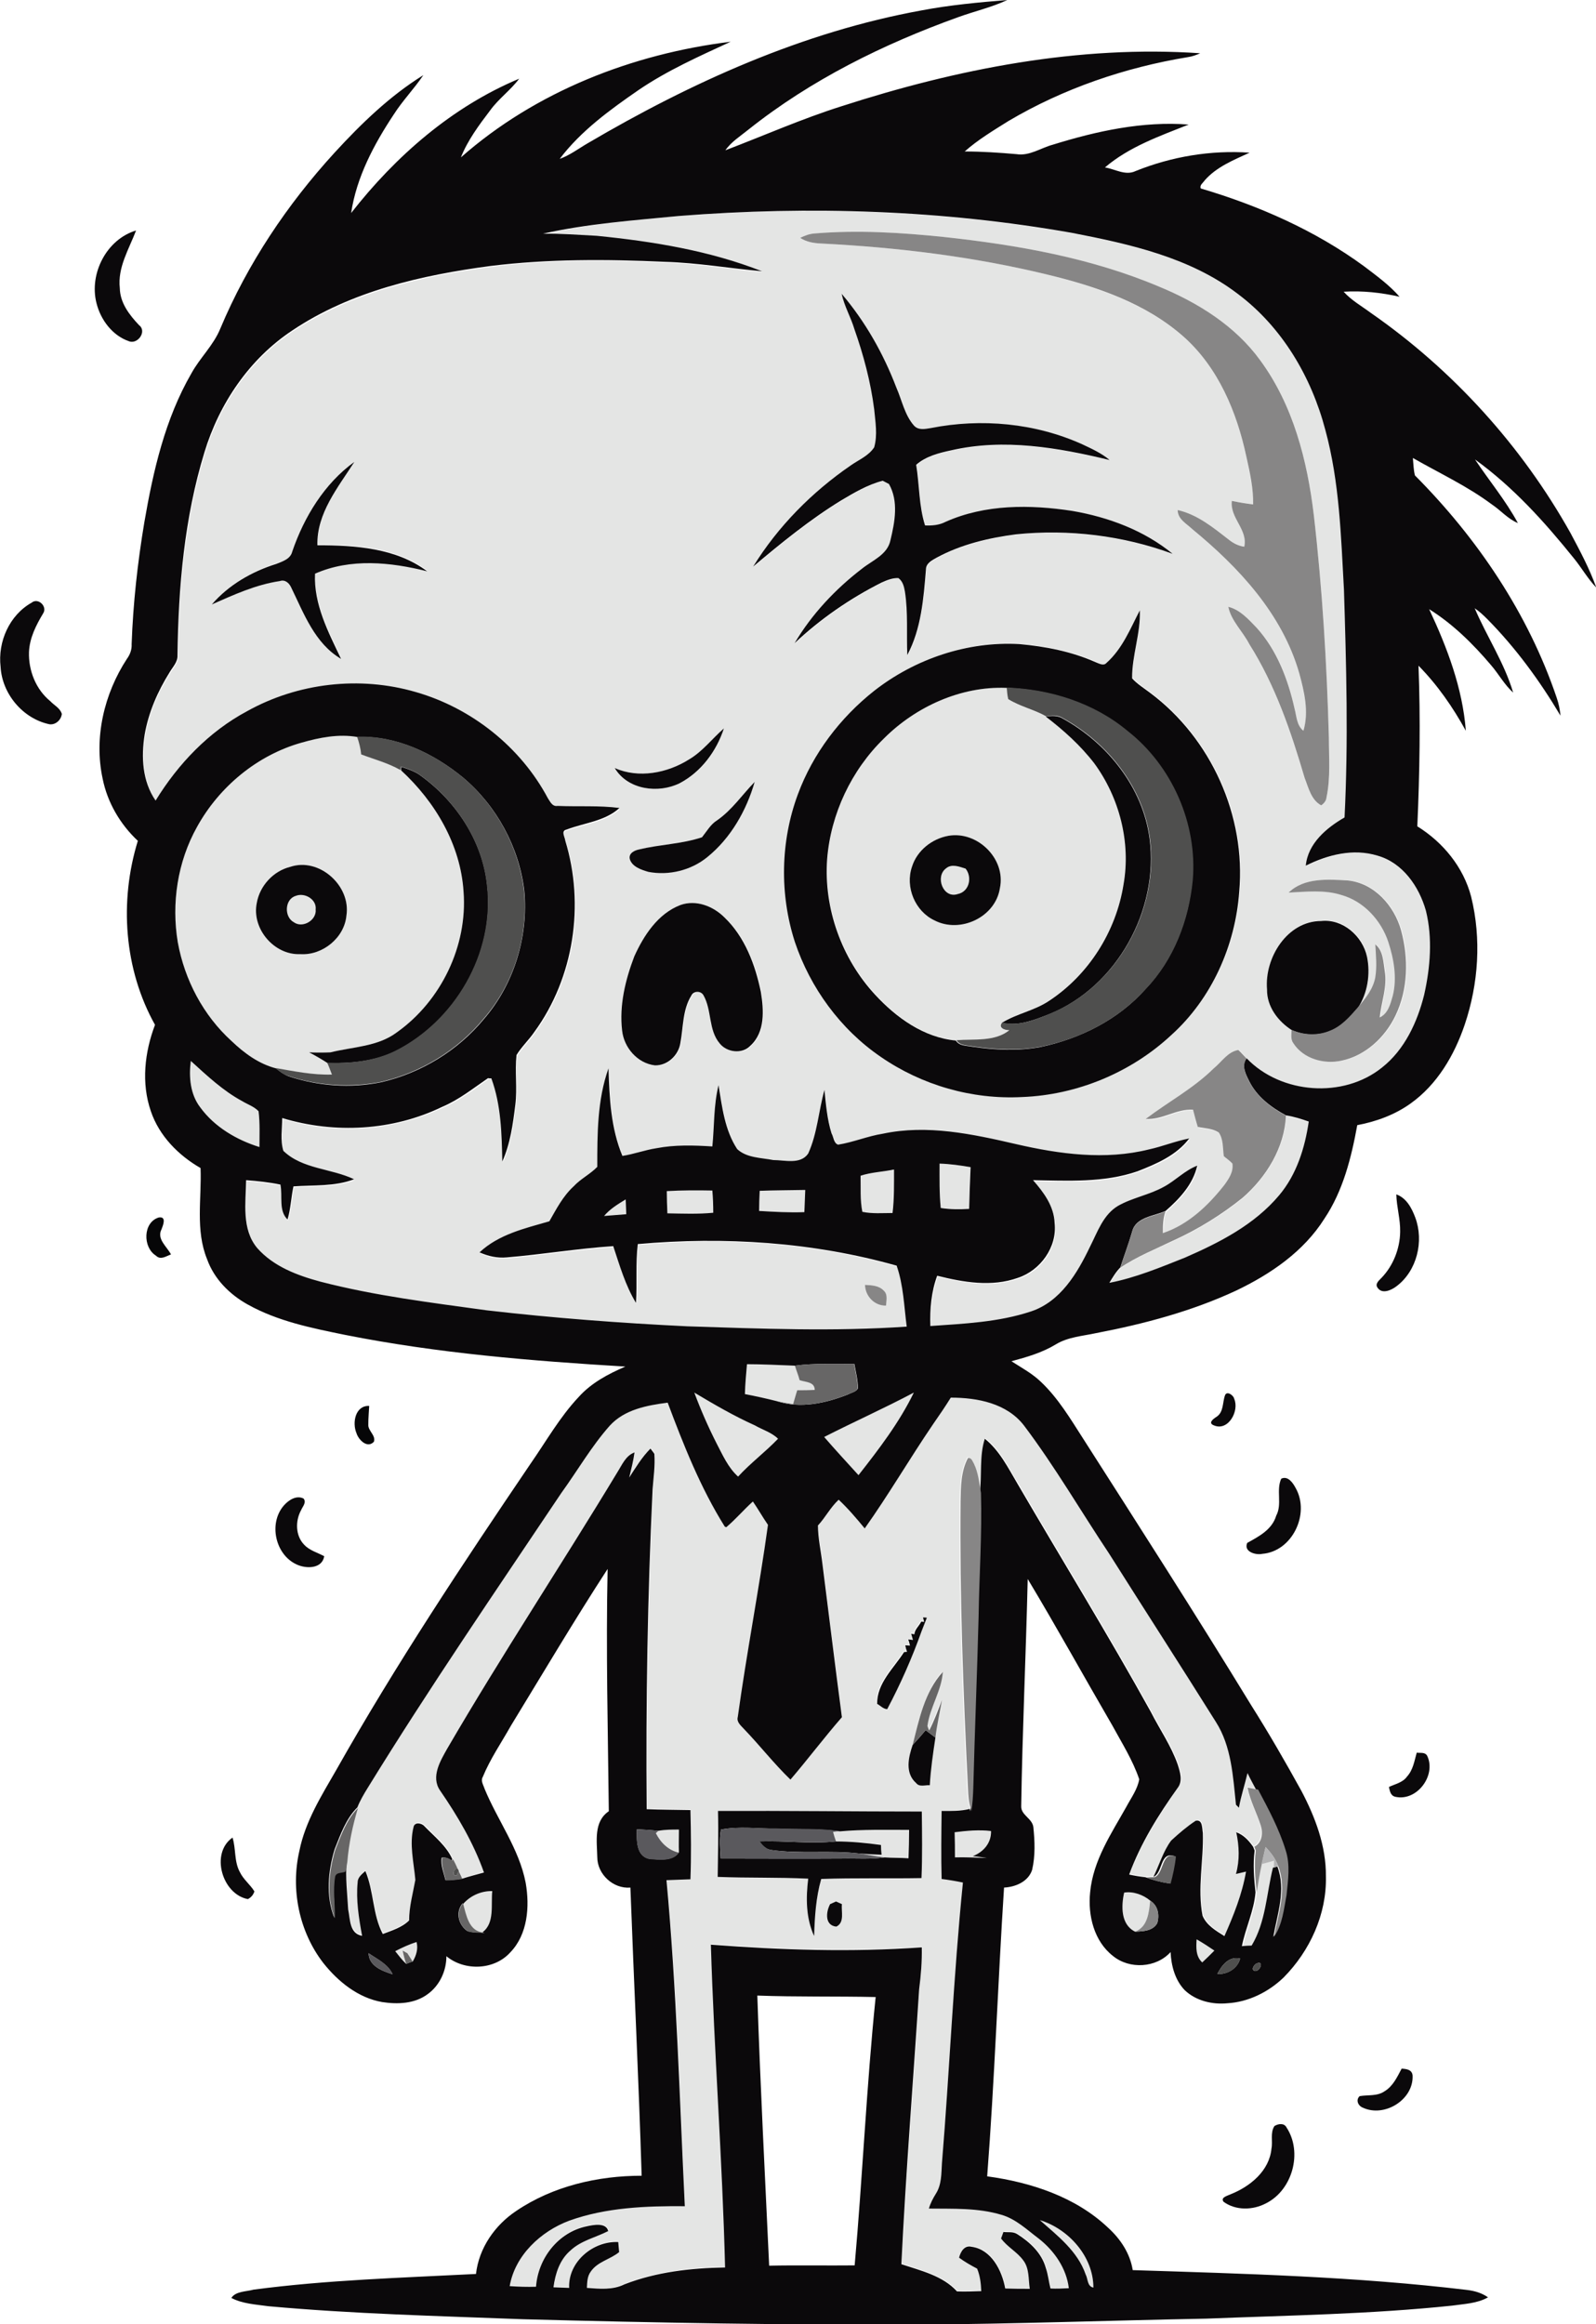<?xml version="1.0" encoding="utf-8"?>
<!-- Generator: Adobe Illustrator 19.2.0, SVG Export Plug-In . SVG Version: 6.00 Build 0)  -->
<svg version="1.1" id="Layer_1" xmlns="http://www.w3.org/2000/svg" xmlns:xlink="http://www.w3.org/1999/xlink" x="0px" y="0px"
	 viewBox="0 0 539.5 785.6" style="enable-background:new 0 0 539.5 785.6;" xml:space="preserve">
<style type="text/css">
	.st0{fill:#E4E5E4;}
	.st1{fill:#0B090B;}
	.st2{fill:#878686;}
	.st3{fill:#4F4F4E;}
	.st4{fill:#060607;}
	.st5{fill:#676666;}
	.st6{fill:#5A595D;}
	.st7{fill:#B4B4B5;}
</style>
<g>
	<path class="st0" d="M229.5,73c44.3-3.4,89.1-1.9,132.9,5.8c19.6,3.8,40,8.3,56.2,20.7c14.9,11.3,24.8,28.1,29.5,45.9
		c4.9,17.6,5.4,35.9,6.3,54c0.7,25.6,1.5,51.3,0.2,77c-6.1,3.5-12.5,8.7-13.1,16.3c7.4-3.7,16-5.9,24.2-3.4
		c8.5,2.4,14,10.5,16.4,18.6c2.3,9.3,1.5,19.2-0.6,28.5c-2.3,9.2-6.6,18.5-14.2,24.5c-13.1,10.7-34.2,9-45.8-3.1
		c-0.9-1-1.8-2.1-2.8-2.9c-3.6,0.6-5.7,4-8.3,6.2c-6.9,6.7-15.4,11.3-22.9,17.3c5.6,0.4,10.3-3.5,16-3.1c0.5,1.9,1.1,3.9,1.6,5.8
		c2.4,0.5,5,0.5,7.1,1.9c1.6,2.3,1.2,5.3,1.7,8c1,0.8,2,1.6,2.9,2.5c0.4,2.7-1.2,5.1-2.7,7.2c-5.4,7-12.2,13.4-20.8,16.3
		c0.1-2.5,0-5.1,0.9-7.4c4.7-4.1,9.3-9,10.7-15.3c-4.2,1.6-7.3,5-11.2,7.1c-4.9,2.8-10.7,3.7-15.6,6.5c-5,3-6.9,8.8-9.4,13.7
		c-4.4,9-10.1,18.7-20.1,22c-10.9,3.6-22.5,4-33.9,4.9c-0.2-5.8,0.3-11.6,2.3-17c8.9,2.2,18.5,3.8,27.3,0.7
		c7.6-2.5,13.3-10.4,12.4-18.5c-0.2-5.6-3.7-10.4-7.3-14.5c11.8,0.2,24,0.9,35.3-3c6.4-2.4,13.3-5.4,17.5-11.1
		c-4.6,0.9-9,2.7-13.6,3.7c-14.8,3.8-30.3,1.6-45-1.8s-30-6.7-45-3.5c-5.1,0.8-10,2.9-15.1,3.7c-1.5-0.5-1.5-2.6-2.2-3.8
		c-1.6-4.8-1.9-9.8-2.4-14.7c-1.9,7.1-2.4,14.7-5.5,21.5c-2.6,3.8-7.9,2.2-11.8,2.2c-4.1-0.9-9-0.7-12.2-3.7
		c-4.2-6.4-5.1-14.2-6.3-21.6c-1.7,6.8-1.4,13.8-2.1,20.7c-6.3-0.4-12.7-0.6-18.9,0.6c-3.9,0.6-7.6,1.9-11.5,2.6
		c-3.9-9.4-4.4-19.6-4.7-29.6c-3.8,10.6-3.8,22.2-3.8,33.3c-2.4,2.5-5.6,4-8,6.6c-3.6,3.3-5.8,7.7-8.2,11.8
		c-8.3,2.3-17.1,4.4-23.6,10.5c2.8,1.4,6,2,9.2,1.7c12-1,23.9-3,36-3.8c2.2,6.5,4,13.2,7.7,19.2c0.4-6.6-0.3-13.3,0.6-19.9
		c29.2-2.7,59.2-0.8,87.5,7.3c2.2,6.6,2.4,13.8,3.4,20.6c-24.7,1.6-49.5,0.6-74.1-0.1c-22.6-1.1-45.3-2.8-67.8-5.4
		c-18.9-2.5-37.9-4.9-56.3-9.7c-7.8-2.2-15.8-5.2-21.3-11.3c-5.4-6.4-3.9-15.3-3.8-23c3.9,0.3,7.7,0.8,11.6,1.5
		c0.8,3.9-0.7,8.8,2.4,11.8c1.2-3.6,1.2-7.5,2-11.2c6.8-0.5,13.9,0.1,20.5-2.4c-7.7-3.6-17.5-3.4-23.9-9.6
		c-1.1-3.6-0.4-7.4-0.4-11.1c17.7,5.4,37.3,4.2,54.1-3.8c5.7-2.4,10.5-6.2,15.5-9.7c0.3,0,0.9,0,1.1,0.1c3.3,8.9,3.5,18.6,3.7,28.1
		c2.7-6,3.6-12.7,4.4-19.2c0.7-5.6-0.2-11.2,0.4-16.8c1.8-2.9,4.3-5.2,6.1-7.9c13.3-18.3,17.1-42.9,10.4-64.5
		c-0.1-1.2-1.6-3.4,0.4-3.8c6-2.3,12.9-2.7,17.9-7.3c-6.9-0.9-14-0.5-20.9-0.7c-1.8,0.3-2.6-1.4-3.3-2.6
		c-9.3-17.3-25.8-30.6-44.7-35.9c-18.9-5.4-39.8-3-57,6.5c-12.9,6.9-23.3,17.8-30.9,30.2c-4.5-6.5-4.9-14.8-3.7-22.3
		c1.2-7.5,4.3-14.6,8.4-21c1-1.8,2.8-3.5,2.7-5.8c0.3-23.1,2.3-46.4,9.1-68.6c5-16.5,15.2-31.6,29.7-41.2
		c19.8-13.2,43.7-18.7,67-21.8c19.5-2.5,39.3-2.3,58.9-1.4c11,0.3,21.9,2.2,32.9,3.2c-17.8-7-36.9-10.1-55.9-12
		c-6.1-0.3-12.1-0.8-18.2-0.7C198.6,75.6,214.1,74.5,229.5,73z M270.5,80.4c2.1,1.4,4.6,1.8,7,1.9c25.7,1.3,51.5,4.4,76.5,10.5
		c16.4,4.1,33.2,9.7,46.1,21c11.7,10.4,18,25.5,21.2,40.5c1.1,5.3,2.4,10.7,2.3,16.2c-2.4-0.3-4.8-0.8-7.2-1.2
		c-0.7,5.8,5.6,9.7,4.2,15.5c-1.9-0.4-3.6-1.1-5.1-2.3c-5.3-4.1-10.7-8.6-17.4-10.1c0,3.1,3,4.7,5,6.5
		c15.7,12.9,30.4,28.7,36.1,48.7c1.7,6.3,3.3,13,1.4,19.4c-2.3-1.8-2.3-4.9-3-7.5c-2.2-9.9-5.8-19.8-12.8-27.3
		c-2.8-2.9-5.6-6.1-9.6-7.1c1,4.9,4.9,8.3,7.1,12.6c8.8,13.9,14,29.6,18.7,45.2c1.3,3.3,2.1,7.5,5.6,9.3c0.9-0.6,1.7-1.5,1.8-2.7
		c1.4-6.6,0.8-13.5,0.8-20.2c-0.7-25.2-2.2-50.3-5.1-75.3c-2.2-18.4-7-37.1-18.1-52.2c-8.4-11.6-20.9-19.4-33.9-24.8
		c-23.2-9.8-48.2-14.2-73-16.9c-14.5-1.5-29.1-2.4-43.6-1.2C273.8,79,272.1,79.6,270.5,80.4z M284.5,99.3c0.9,4.2,3.1,7.9,4.4,12
		c3.1,8.8,5.5,17.9,6.7,27.1c0.3,4.3,1.2,8.7,0,12.9c-1.9,2.8-5.2,4.1-7.9,6.1c-13.2,9-24.6,20.7-33,34.2c9.5-8,19.2-15.9,29.8-22.4
		c4.4-2.6,9-5.4,14-6.6c0.5,0.3,1.6,0.8,2.1,1.1c3.3,5.8,2,12.8,0.5,19c-1,4.9-6.1,6.8-9.6,9.6c-9,6.9-17,15.4-22.8,25.2
		c8.8-8.2,18.7-15.1,29.4-20.5c1.8-0.8,3.7-1.6,5.7-1.5c1.4,1.1,1.9,2.9,2.2,4.6c1.1,7.1,0.5,14.3,0.8,21.4
		c4.6-8.8,5.5-19.1,6.3-28.9c0-2.1,2.1-3.1,3.6-4c8.3-4.5,17.6-6.7,26.9-7.9c17.8-1.8,36.1,0.4,52.9,6.6
		c-9.6-7.9-21.7-12.4-33.9-14.5c-14.3-2.2-29.5-2.3-42.9,3.7c-2.1,1.1-4.5,1.3-6.9,1.2c-2.1-6.6-2-13.7-3-20.5
		c3.3-2.9,7.7-4,11.9-4.9c17.7-4.1,36.1-0.9,53.5,3.3c-2.7-2.4-6-3.9-9.2-5.3c-16-7.2-34.2-8.9-51.3-5.5c-1.9,0.3-4.1,0.9-5.6-0.8
		c-3.2-3.6-4.1-8.6-6-12.9C298.6,119.5,292.4,108.7,284.5,99.3z M98.8,186.4c-0.6,2.5-3.1,3.3-5.3,4c-8.2,2.6-16,7.1-21.8,13.7
		c7.4-3.2,14.9-6.7,23-7.9c1.7-0.6,3.1,0.7,3.8,2.1c4.3,8.8,8,19,16.9,24.2c-4.3-9-9.4-18.5-8.8-28.8c12-5.3,25.5-3.9,37.9-0.8
		c-10.5-7.9-24.4-8.8-37.1-8.8c-0.3-10.8,7-19.6,12.5-28.2C109.7,163.5,102.8,174.7,98.8,186.4z M385.3,206.3
		c-3.3,6.1-5.8,12.9-11.1,17.7c-1.1,1.1-2.6,0.2-3.7-0.3c-8.1-3.6-16.9-5.3-25.7-6.1c-17.6-1-35.3,5-49.1,15.8
		c-11.5,9.1-20.7,21.2-25.8,35c-5.8,15.9-6.1,33.8-1,49.9c5.2,15.6,15.4,29.6,29,38.8c13.9,9.6,30.9,14.6,47.8,13.6
		c18.6-0.7,36.9-8.3,50.5-21c13.5-12.4,21.6-30.2,22.9-48.4c2.3-25.6-9.6-51.8-30.1-67.2c-2.1-1.6-4.3-2.9-6.1-4.9
		C382.6,221.5,385.6,214.1,385.3,206.3z M232.9,256.7c-7.4,4.6-17,6.5-25.1,2.9c4.4,7.4,14.8,8.7,22,5.1
		c7.3-3.7,12.5-10.8,14.9-18.5C240.8,249.7,237.5,254,232.9,256.7z M242.5,277.2c-2.3,1.4-3.6,3.8-5.2,5.8
		c-6.9,2.3-14.2,2.4-21.2,4.1c-1.6,0.3-3.7,1.3-3.2,3.3c0.8,2.7,3.9,3.6,6.3,4.3c6.9,1.2,14.5-0.5,19.9-5c7.9-6.4,13.1-15.7,16-25.4
		C250.9,268.6,247.5,273.7,242.5,277.2z M435.6,301.7c6-0.3,12.2-1.1,18,0.8c7.6,2.1,13.4,8.5,15.9,15.9c1.9,5.8,3,12.1,1.5,18.2
		c-0.8,2.7-1.6,5.9-4.4,7.3c0.5-5.2,2.5-10.3,1.7-15.6c-0.5-3.1-0.6-7-3.2-9.1c0.1,3.7,0.6,7.5,0,11.1c-0.8,4-3.4,7.3-6,10.3
		c3.3-5,4.3-11.4,3.1-17.3c-1.5-7-8.1-12.9-15.5-12.1c-11.5-0.1-19.2,12.5-18.3,23.1c-0.1,5.8,3.7,10.8,8.4,13.8
		c0.1,1.5-0.4,3.2,0.6,4.5c3.4,5.3,10.4,7.2,16.3,5.9c8.1-1.7,14.7-7.9,18.2-15.2c4.3-8.9,4.5-19.5,1.9-28.9
		c-2.4-8.3-9.1-16-18-16.8C448.9,297.2,440.8,296.6,435.6,301.7z M230,305.9c-7.6,2.9-12.4,10.3-15.4,17.5c-3,7.9-5.1,16.5-4.1,25
		c0.6,5.8,5.2,11.1,11.1,11.8c4.2,0.1,7.9-3.5,8.6-7.6c1-5.4,0.6-11.3,3.7-16c0.7-1.6,3.2-1.7,4.1-0.1c2.9,5,1.6,11.7,5.5,16.3
		c2.5,3,7.5,3.8,10.3,0.8c5-4.6,4.6-12.1,3.6-18.2c-1.9-9.2-5.4-18.6-12.3-25.2C241.1,306.3,235.2,304,230,305.9z M292.4,434.3
		c0.1,3.8,3.3,7,7.1,7c0.1-1.7,0.7-3.8-0.8-5.1C297.1,434.5,294.6,434.4,292.4,434.3z"/>
</g>
<g>
	<path class="st0" d="M298.8,249.6c10.8-10.8,26.1-17.7,41.5-17.2c0.1,1.3,0.2,2.6,0.4,3.9c3.9,2.5,8.6,3.6,12.8,5.8
		c6.1,4.6,11.8,9.8,16.4,15.8c8.5,11.6,12.4,26.7,9.9,40.9c-2.5,15.8-11.8,30.6-25.2,39.4c-4.9,3.3-10.9,4.3-15.9,7.4
		c-1.4,1.6,0.3,2.6,2.4,2.6c-5,4-11.9,3-17.9,3.4c-10.9-1-20.1-7.7-27.3-15.5c-11.3-12.2-17.4-29.2-16.2-45.8
		C280.8,275,287.8,260.3,298.8,249.6z M320.6,282.5c-5.6,0.9-10.6,5-12.3,10.4c-2.4,6.9,1,15,7.6,18.2c8.7,4.5,20.6-1.1,22.1-10.9
		C340.1,290.4,330.4,280.9,320.6,282.5z"/>
</g>
<g>
	<path class="st0" d="M102,251c6.1-1.7,12.4-3,18.8-2c0.7,2,1.1,4,1.5,6.1c4.5,1.6,9.1,2.9,13.3,5.3c11.5,10.7,20.1,25.1,21.1,41
		c1.5,18.3-7.6,36.9-22.5,47.5c-6.5,4.8-14.9,4.9-22.5,6.8c-2.4,0.1-4.8,0.1-7.2,0c2.1,1.1,4.2,2.3,6.2,3.6c0.5,1.3,1.1,2.6,1.6,4
		c-6.4,0.2-12.8-1.1-19-2.2c-5.8-1.5-10.7-5.1-15-9.2c-9.6-8.7-15.9-20.7-18.2-33.4c-2.2-13.2-0.1-27.3,6.5-39
		C74.1,265.9,87,255.2,102,251z M98.1,293c-5.7,1.4-10.4,6.4-11.3,12.2c-1.8,8.7,5.9,17.7,14.7,17.3c7.5,0.5,14.9-5.5,15.6-13
		C118.7,299.5,108,289.8,98.1,293z"/>
</g>
<path class="st0" d="M319.8,293.5c2-1.5,4.4-0.6,6.5,0.1c2.3,3,1.4,7.9-2.7,8.6C318.7,303.7,316,296.2,319.8,293.5z"/>
<path class="st0" d="M100,302.8c2.9-1.2,7.1,1.2,6.7,4.6c0.4,3.6-4.4,6.5-7.4,4.3C96.1,309.9,96.2,303.9,100,302.8z"/>
<path class="st0" d="M64.5,358.6c5.4,5,10.9,10.1,17.4,13.6c1.8,1.1,4,1.8,5.5,3.4c0.5,4,0.3,8.1,0.3,12.1
	c-7.7-2.5-15.2-6.8-20-13.4C64.3,369.9,63.9,364,64.5,358.6z"/>
<path class="st0" d="M434.8,377.2c2.6,0.5,5.2,1.2,7.7,2.1c-1.4,8.9-4.1,17.9-10,24.9c-8.3,9.9-20.2,16-31.9,21.1
	c-8.3,3.3-16.6,6.8-25.5,8.5c1.1-1.8,2.2-3.7,3.7-5.2c5.5-3.8,11.8-6.3,17.9-9.2c8.4-3.8,16.3-8.7,23.5-14.5
	C428.1,397.9,434.3,388,434.8,377.2z"/>
<path class="st0" d="M317.6,393.3c3.5,0.1,7,0.6,10.5,1.2c-0.2,4.7-0.4,9.4-0.5,14.1c-3.2,0.1-6.4,0.1-9.6-0.3
	C317.5,403.3,317.6,398.3,317.6,393.3z"/>
<path class="st0" d="M290.9,397.4c3.6-1.2,7.5-1.3,11.2-2c0.1,4.9,0.1,9.8-0.5,14.7c-3.4,0-6.8,0.2-10.2-0.4
	C290.7,405.6,291,401.5,290.9,397.4z"/>
<path class="st0" d="M225.4,402.6c5.1-0.4,10.3-0.3,15.4-0.3c0.1,2.5,0.2,5,0.3,7.5c-5.1,0.5-10.3,0.4-15.5,0.2
	C225.5,407.6,225.4,405.1,225.4,402.6z"/>
<path class="st0" d="M256.8,402.5c5.1-0.3,10.3-0.3,15.4-0.3c-0.1,2.5-0.2,5-0.3,7.5c-5.1,0.2-10.2-0.1-15.3-0.4
	C256.6,407.1,256.7,404.8,256.8,402.5z"/>
<path class="st0" d="M204.2,411c1.9-2.4,4.7-4,7.3-5.6c0.1,1.7,0.1,3.3,0.2,5C209.2,410.6,206.7,410.9,204.2,411z"/>
<path class="st0" d="M252.5,461.1c5.4-0.1,10.8,0.3,16.2,0.5c0.5,1.7,1.2,3.3,1.7,4.9c2,0.6,5.1,0.4,5.1,3.3c-2,0.1-3.9,0.1-5.9,0.1
	c-0.5,1.6-1,3.1-1.4,4.7c-1.9-0.3-3.8-0.6-5.6-1c-3.6-0.9-7.2-1.7-10.8-2.4C251.9,467.9,252.2,464.5,252.5,461.1z"/>
<path class="st0" d="M278.6,485.7c10-5.1,20.3-9.8,30.3-15c-4.9,10.1-11.8,19-18.7,27.9C286.3,494.3,282.3,490.1,278.6,485.7z"/>
<path class="st0" d="M234.7,470.7c6.7,4,13.5,7.9,20.6,11.2c2.6,1.5,5.6,2.4,7.8,4.5c-4.3,4.4-9.3,8.2-13.5,12.8
	c-3.3-3.1-5.2-7.4-7.3-11.3C239.4,482.3,236.8,476.6,234.7,470.7z"/>
<g>
	<path class="st0" d="M315.4,481.4c2.1-3.1,4.2-6.1,6.1-9.3c9,0.1,19.1,1.9,24.8,9.5c10.4,13.9,19.1,28.9,28.7,43.2
		c12.1,18.9,24.2,37.8,36.1,56.9c5.4,8.3,5.8,18.5,6.8,28c0.3,0.3,0.8,0.8,1,1c0.7-4,2-7.8,2.9-11.7c1,1.9,1.9,3.7,2.9,5.6
		c-1.1-0.2-2.1-0.4-3.2-0.6c0.9,4.5,3.2,8.5,4.5,12.9c0.8,2.5,0.4,5.8-2.2,7.1c-1.5-2.1-3.2-4-5.7-4.9c1,4.7,1.3,9.5-0.1,14.1
		c1.1-0.3,2.3-0.5,3.4-0.8c-1.3,7.6-4.1,14.8-7.3,21.8c-2.9-1.7-6-3.6-7.4-6.9c-1.8-9.3,0.4-18.7,0.1-28c-0.3-1.5,0-4.6-2.4-4.1
		c-2.9,2-5.7,4.3-8.3,6.7c-2.8,3.7-4.1,8.2-6,12.3c-0.7,0-2,0.1-2.7,0.1c-1.9-0.2-3.7-0.6-5.5-0.9c4-10.5,10-20.1,16.4-29.3
		c1.9-2.3,0.8-5.4,0-7.9c-2.2-6.3-6.1-11.9-9.1-17.8c-14.4-26-30-51.3-45-77c-3.3-5.4-6.1-11.3-11.1-15.3
		c-1.9,5.9-0.9,12.2-1.7,18.3c-0.6-3.3-0.9-6.8-2.4-9.9c-0.5-0.8-0.9-2.1-2-1.9c-2.4,4.5-2.4,9.7-2.6,14.6
		c-0.3,32.3,0.9,64.7,2.5,97c0.1,2.3,0.2,4.8,1,7c-3.1,0.8-6.4,0.7-9.5,0.7c-0.1,7.7-0.2,15.4,0,23c2.4,0.3,4.8,0.7,7.2,1.2
		c-3.2,31.6-4.5,63.4-7.1,95c-0.2,3.4-0.1,7.1-2,10.1c-1,1.6-1.9,3.2-2.4,5.1c8.2,0.1,16.6-0.4,24.5,2.1c4.9,1.4,8.7,5.1,12.7,8.1
		c5.3,4.1,9.3,9.9,10.1,16.7c-2.1,0.1-4.2,0.2-6.2,0.1c-0.7-2.3-0.9-4.7-1.6-7c-1.4-5-5.4-8.7-9.7-11.4c-1.3-0.9-3.1-0.5-4.6-0.7
		c-0.2,0.5-0.6,1.7-0.8,2.2c2,2.9,5.4,4.5,7.5,7.4c2.1,2.7,1.7,6.4,2.2,9.6c-2.8,0-5.5,0-8.3-0.1c-1.1-6.1-4.7-13.1-11.4-14.1
		c-2.5-0.7-3.7,1.7-4.2,3.7c1.9,1.4,4,2.6,6.1,3.7c1,2.4,1.3,5,1.4,7.6c-2.8,0.1-5.5,0.2-8.2,0.1c-4.9-5.3-12.3-7-18.8-9.2
		c1.6-31,4.1-61.9,6-92.9c0.5-4.7,0.9-9.4,0.9-14.2c-23.7,1.7-47.5,0.9-71.3-0.9c1.1,36.4,3.9,72.7,4.8,109.1
		c-11.5,0.2-23.2,1.5-34,5.7c-3.9,2-8.4,1.5-12.7,1.2c0.1-1.9,0.1-3.9,1.3-5.5c2.3-3.4,6.6-4,9.6-6.6c0-1.1-0.1-2.3-0.3-3.4
		c-8.5-0.4-17,6.7-16.6,15.5c-1.8-0.1-3.6-0.1-5.3-0.2c0.6-4.6,2.1-9.3,5.7-12.4c3.5-3.4,8.5-4.4,12.8-6.6c-0.7-3-5.1-2.1-7.3-1.6
		c-9.6,2-16.4,10.8-17.1,20.4c-3,0.1-5.9,0-8.9-0.2c1.9-10.4,10.5-18.5,20.1-22.1c12.5-4.6,26-5,39.1-4.9
		c-1.8-36.8-2.8-73.5-6.2-110.2c2.7-0.1,5.4-0.2,8.1-0.3c0.3-7.8,0.2-15.6,0-23.4c-4.9-0.1-9.9-0.2-14.8-0.3
		c-0.2-36,0.4-72.1,2-108.1c0.3-4,0.9-8,0.6-12c-0.3-0.4-1-1.3-1.3-1.8c-2.9,2.9-5.1,6.3-7.2,9.8c0.7-2.8,1.4-5.6,1.8-8.5
		c-3,1.2-4.1,4.3-5.8,6.7c-18.9,31.3-39.1,61.8-57.5,93.4c-2.3,4.2-5.5,9.5-2.5,14.1c5.9,8.7,11.3,17.9,14.9,27.8
		c-2.5,0.7-4.9,1.3-7.4,2.1c-0.4-0.9-0.8-1.8-1.3-2.8l-0.4-0.7c-0.5-1.1-1.1-2.1-1.6-3.2c-2-4.5-6-7.6-9.4-11.1
		c-0.9-1.1-3.3-1.6-3.7,0.2c-1.5,5.9,0.2,12,0.6,17.9c-0.8,4.6-2.1,9-2.1,13.7c-2.4,2.4-5.8,3.4-8.9,4.6c-3.5-6.6-3-14.5-5.9-21.3
		c-1.1,1-2.6,2.1-2.6,3.8c-0.6,6.1,0.4,12.2,1.5,18.1c-4.3-0.7-4-5.6-4.7-8.9c-0.3-5.4-1-10.8-0.5-16.2c0.6-6.2,1.8-12.3,3.6-18.3
		c0.9-2.4,2.3-4.5,3.5-6.6c20.8-33.9,43.3-66.6,65.4-99.6c5.4-7.6,10.1-15.8,16.4-22.8c4.9-5.5,12.6-6.9,19.6-7.8
		c5.4,14.4,11.1,28.9,19.3,41.9l0.5,0.2c3.2-2.7,5.8-5.9,9-8.7c1.8,2.6,3.3,5.3,5.1,7.9c-3,21.7-7.2,43.2-10.2,64.9
		c-0.5,1.7,1,2.9,2,4c5.4,5.6,10.2,11.8,15.8,17.2c5.9-7,11.4-14.3,17.4-21.1c-2.4-17.3-4.5-34.6-6.6-51.9
		c-0.5-4.3-1.5-8.6-1.5-12.9c2.5-2.8,4.3-6.2,7-8.7c3.1,3,6,6.4,8.8,9.7C300.4,505.2,307.5,493,315.4,481.4z M312,546.7l0.2,1.3
		l-1-0.1c-0.7,1.5-2.1,2.5-2.3,4.3l-1.1-0.2c0.1,0.5,0.5,1.6,0.6,2.1l-1.6-0.2c0.1,0.5,0.4,1.6,0.6,2.1l-1.6-0.1
		c0.2,0.5,0.5,1.6,0.6,2.2l-1,0.1c-3.5,5.5-9.2,10.5-9.1,17.5c1.1,0.7,2,1.8,3.4,1.8c4.6-8.4,8.4-17.2,11.6-26.3
		c0.6-1.5,1.2-3.1,1.8-4.6C313,546.7,312.3,546.7,312,546.7z M308.5,589.8c-1.4,4.1-2.7,9.5,1,12.8c1.1,1.4,3.1,0.6,4.6,0.7
		c0.4-5.4,1.1-10.7,1.9-16.1c0.5-4.3,1.5-8.5,2.2-12.7c-1.3,3.5-2.6,7-4.3,10.3c-0.1-0.4-0.4-1.1-0.6-1.5c0.8-6.3,4.8-11.8,5.2-18.3
		C312.5,571.8,310.7,581.2,308.5,589.8z M242.7,612.1c0.2,7.5,0,14.9-0.1,22.4c10.2,0.4,20.4,0.1,30.6,0.6c-0.9,6.5-0.8,13.3,2,19.4
		c0.2-6.5,0.6-13,2.4-19.3c11.3-0.4,22.6-0.1,33.9-0.3c0.3-7.5,0.2-15,0.1-22.5C288.6,612.3,265.6,612,242.7,612.1z M280.6,643.6
		c-1.4,2.6-2,7.2,2.1,7.6c2.8-1.3,1.5-5.1,1.9-7.6c-0.5-0.2-1.5-0.7-2-0.9C282.1,642.9,281.1,643.4,280.6,643.6z"/>
</g>
<path class="st0" d="M222.6,618.8c2.3-0.3,4.6-0.3,6.9-0.4c-0.1,2.6-0.1,5.1,0,7.7c-3.6-0.7-6.3-3.3-7.8-6.6
	C221.9,619.4,222.3,619,222.6,618.8z"/>
<path class="st0" d="M283.8,618.9c7.8-0.7,15.6-0.5,23.4-0.5c-0.1,3.2-0.1,6.4-0.2,9.6c-2.7-0.1-5.4-0.1-8.1-0.3
	c-2.8-0.3-5.6-0.8-8.4-1.3c2.5,0.2,5,0.3,7.5,0.4c0-0.8-0.1-2.5-0.2-3.3c-5.1-0.7-10.2-1.3-15.3-1.2c-0.3-1.1-0.7-2.2-1-3.2
	C282.1,619.1,283.2,619,283.8,618.9z"/>
<path class="st0" d="M322.7,619.3c4.1-0.4,8.1-0.8,12.2-0.3c0.1,4.1-2.6,7-6.2,8.5c1.6,0.1,3.2,0.3,4.8,0.6
	c-3.6-0.2-7.2-0.3-10.8-0.2C322.8,624.9,322.8,622.1,322.7,619.3z"/>
<path class="st0" d="M426.5,630.1c1.4-0.5,2.8-0.9,4.3-1.2c0,0.6-0.1,1.7-0.1,2.3c-2.2,8.8-2.4,18.3-7.2,26.3
	c-0.8,0.1-2.5,0.2-3.3,0.2c1.3-6.1,4.1-11.9,4.6-18.2C425.3,636.4,425.7,633.3,426.5,630.1z"/>
<path class="st0" d="M156.5,643.6c2.5-2.9,6.1-4.5,9.9-4.3c-0.4,4.6,1,10.7-3.3,13.9C158.5,652.7,157.5,647.3,156.5,643.6z"/>
<path class="st0" d="M380,639.7c3-0.5,6.4,0.7,8.8,2.7c-0.4,3.9-0.8,9-5.1,10.5C378.8,650.5,379,644.3,380,639.7z"/>
<path class="st0" d="M404.5,655.5c2,1.2,4,2.5,6,3.8c-1.3,1.3-2.7,2.7-4.1,4C404.2,661.3,404.3,658.3,404.5,655.5z"/>
<path class="st0" d="M133.6,659.5c2.3-1.3,4.6-2.3,7.1-3.1c0.6,2.3-0.1,4.6-1.3,6.6c-0.6-1-1.2-1.9-1.8-2.8
	c-0.4-0.2-1.2-0.7-1.6-0.9c0.4,1.5,0.8,3.1,1.2,4.6C135.9,662.5,134.8,661,133.6,659.5z"/>
<path class="st0" d="M351.5,750.4c9.7,3,18,12.4,18.1,22.8c-2.1-0.5-1.9-2.9-2.6-4.4C364.4,760.9,357.6,755.7,351.5,750.4z"/>
<g>
	<g>
		<path class="st1" d="M311.6,3.5c9.5-1.8,19.2-2.7,28.9-3.5c-5.3,2.5-11.1,3.8-16.6,5.8c-25.3,9.1-49.8,21.2-70.9,38
			c-2.7,2.2-5.8,4.1-7.8,7c13.1-5,26-10.7,39.3-14.9c39-12.6,80.1-20.7,121.2-17.9c-1.3,0.6-2.7,1.1-4.1,1.3
			c-21.3,3.5-42.1,10.6-60.7,21.6c-5.1,3.2-10.3,6.3-14.8,10.3c5.9,0,11.7,0.4,17.5,0.9c4.4,0.7,8.2-2.1,12.3-3.2
			c14.8-4.6,30.4-8,45.9-6.8c-9.8,3.9-20.1,7.5-28.3,14.5c3.4,0.5,6.9,2.9,10.4,1.2c12.2-4.9,25.4-7.1,38.5-6.2
			c-5.4,2.5-11.2,4.8-15.2,9.4c-0.5,0.8-1.8,1.6-1.3,2.7c19.6,5.8,38.7,14.2,55.2,26.3c4.2,3.2,8.5,6.3,12,10.3
			c-6.2-1.4-12.6-2.1-18.9-1.7c2.6,2.9,6,4.8,9.1,7.1c27.8,19.3,51.1,45,67.6,74.5c3.2,6,6.4,12,8.7,18.4c-2.9-3-4.9-6.6-7.5-9.8
			c-9.9-12.3-20.6-24.2-33.5-33.5c4.8,7.2,10.4,13.9,14.5,21.5c-3.4-1.4-5.8-4.3-8.8-6.3c-8.3-6.2-17.8-10.6-26.7-15.7
			c0.2,2,0.2,4,0.7,5.9c21.1,21.2,38.3,46.7,47.9,75.1c0.7,2,1.1,4,1.3,6.1c-7-11.8-15.2-23-24.8-32.7c-1.3-1.3-2.7-2.6-4.2-3.6
			c4.1,9.6,10,18.4,13,28.5c-3-2.7-4.9-6.3-7.5-9.3c-6.1-7.2-12.9-13.9-20.9-18.9c6.1,13,11.3,26.7,12.4,41.1c-4.4-8-9.6-15.5-16-22
			c0.7,18.1,0.4,36.2-0.4,54.3c8.7,5.4,15.6,13.8,18.2,23.8c3.5,14.2,2.5,29.4-2.2,43.3c-3.5,10.3-9.3,20.2-18.3,26.6
			c-5.3,3.8-11.6,6.1-18,7.3c-2,11-4.8,22.2-11.1,31.6c-7,11.1-18.1,18.7-29.8,24.3c-15,7-31.2,11.3-47.4,14.4
			c-4.6,1-9.5,1.3-13.6,3.8c-4.6,2.8-9.8,4.3-15,5.7c3.4,2.2,7,4.1,10,7c5.8,5.5,9.9,12.4,14.2,19.1c19.1,29.9,38.3,59.8,56.8,90.1
			c6,9.5,11.6,19.2,17,29c4.7,8.9,8.4,18.7,8.3,28.9c0.3,12.8-5.4,25.2-14.3,34.2c-5.1,4.9-11.9,8.3-19,8.7
			c-5.1,0.5-10.6-0.8-14.4-4.4c-3.3-3.4-4.6-8.3-4.8-12.9c-4.9,5.4-13.9,5.9-19.5,1.3c-6.4-5-8.5-13.7-7.7-21.5
			c1-10.8,7.2-19.9,12.3-29c1.6-3,3.7-5.8,4.3-9.2c-2.2-6.5-5.9-12.3-9.1-18.2c-9.6-16.5-18.8-33.2-28.6-49.5
			c-0.6,25.6-1.8,51.2-2.2,76.8c-0.1,3,3.7,4.1,4.1,7c0.5,4.8,0.7,9.7-0.4,14.5c-1.3,4-5.6,5.8-9.5,6c-2.1,32.5-3.2,65.1-5.7,97.6
			c14.7,2,29.8,6.9,40.8,17.3c4.2,3.8,7.5,8.7,8.4,14.4c37.7,1.2,75.5,2.2,113,6.7c2.5,0.3,5,1,7.1,2.5c-3.7,2.1-8,2.2-12.1,2.8
			c-27.6,2.9-55.4,3.3-83.1,4.4c-32.3,0.6-64.6,1.8-97,2c-44.7,0.2-89.4-0.6-134-1.8c-28.7-1.1-57.5-1.8-86.1-4.4
			c-4.2-0.6-8.7-0.8-12.5-2.8c1.5-2.3,5-2.1,7.5-2.8c24.9-3.3,50.1-4,75.2-5.3c1-8.8,6.4-16.5,13.6-21.3
			c12.4-8.4,27.6-11.9,42.4-11.9c-1-32.5-2.6-64.9-3.8-97.4c-5.8,0.5-11.2-4.5-11.2-10.3c-0.1-5.3-1.3-12,3.9-15.5
			c-0.3-27.3-1-54.6-0.4-81.9c-11.3,17.4-21.9,35.3-32.7,53c-3.2,5.7-7,11.2-9.5,17.3c-0.8,1.3,0.2,2.7,0.6,4
			c4.4,10.7,11.7,20.3,13.9,31.8c1.4,8,0.7,17.4-5.2,23.5c-5.4,6-15.4,6.4-21.6,1.3c0,5-2.3,9.9-6.3,12.8
			c-4.4,3.3-10.2,3.5-15.4,2.7c-8.1-1.4-14.9-6.9-19.9-13.2c-8.2-10.6-11.1-24.9-8.1-37.9c2-10,7.5-18.7,12.5-27.4
			c20.1-35.6,42.7-69.6,65.6-103.4c5.3-7.6,9.9-15.8,16.3-22.6c4.3-4.8,10-7.8,15.8-10.3c-31.7-1.9-63.5-4.5-94.7-10.7
			c-11.3-2.3-22.8-4.6-33-10.3c-6.1-3.4-11.3-8.6-13.7-15.3c-4-9.8-1.8-20.5-2.2-30.8c-7.5-4.3-14-10.9-16.8-19.2
			c-3.3-9.5-2.1-20,1.4-29.2c-10.5-18.8-12.1-41.8-5.8-62.2c-6-5.6-10.3-13-11.9-21c-3-13.9,0.5-28.7,8.2-40.5
			c1.1-1.5,1.7-3.2,1.6-5c0.5-13.8,2-27.5,4.3-41.2c3-17.4,7-34.9,15.9-50.3c2.9-5.3,7.5-9.5,9.8-15.2c9.2-21.9,22.6-41.9,38.6-59.4
			c9-9.8,18.7-19.2,30-26.2c-3.1,4.6-7,8.6-10,13.3c-6.7,10.1-12.6,21.2-14.4,33.3c15-19.2,34.1-35.9,56.8-45.4
			c-2.9,3.9-6.9,6.7-9.8,10.7c-3.8,5-7.6,10.1-9.9,15.9c25.3-22.3,58-35,91.2-39.1c-10.6,4.9-21.4,9.7-31.1,16.3
			c-9.7,6.7-19.5,13.8-26.7,23.3c3.4-1.2,6.4-3.5,9.5-5.3C233.6,27.9,271.3,10.8,311.6,3.5z M229.5,73c-15.4,1.5-30.9,2.6-46,6
			c6.1-0.1,12.1,0.4,18.2,0.7c19,1.9,38.1,5,55.9,12c-11-1-21.9-2.9-32.9-3.2c-19.6-0.9-39.4-1-58.9,1.4c-23.3,3.1-47.2,8.5-67,21.8
			c-14.5,9.6-24.7,24.7-29.7,41.2c-6.8,22.2-8.8,45.5-9.1,68.6c0.1,2.3-1.6,3.9-2.7,5.8c-4,6.4-7.1,13.5-8.4,21
			c-1.2,7.6-0.8,15.8,3.7,22.3c7.6-12.4,18-23.3,30.9-30.2c17.2-9.6,38.1-12,57-6.5c18.9,5.4,35.5,18.6,44.7,35.9
			c0.8,1.2,1.5,2.9,3.3,2.6c7,0.3,14-0.2,20.9,0.7c-4.9,4.5-11.9,5-17.9,7.3c-2,0.4-0.5,2.6-0.4,3.8c6.6,21.6,2.9,46.2-10.4,64.5
			c-1.9,2.8-4.4,5.1-6.1,7.9c-0.6,5.6,0.3,11.2-0.4,16.8c-0.8,6.5-1.7,13.2-4.4,19.2c-0.2-9.4-0.4-19.1-3.7-28.1
			c-0.3,0-0.9,0-1.1-0.1c-5,3.4-9.8,7.3-15.5,9.7c-16.7,8.1-36.3,9.2-54.1,3.8c0,3.7-0.7,7.5,0.4,11.1c6.4,6.2,16.2,5.9,23.9,9.6
			c-6.6,2.5-13.7,1.9-20.5,2.4c-0.8,3.7-0.9,7.5-2,11.2c-3.1-3-1.6-7.9-2.4-11.8c-3.8-0.8-7.7-1.2-11.6-1.5
			c-0.1,7.7-1.6,16.6,3.8,23c5.5,6.2,13.5,9.2,21.3,11.3c18.5,4.8,37.5,7.1,56.3,9.7c22.5,2.6,45.1,4.3,67.8,5.4
			c24.7,0.8,49.5,1.8,74.1,0.1c-0.9-6.9-1.1-14-3.4-20.6c-28.3-8-58.2-9.9-87.5-7.3c-0.8,6.6-0.2,13.3-0.6,19.9
			c-3.6-5.9-5.5-12.6-7.7-19.2c-12.1,0.8-24,2.8-36,3.8c-3.2,0.3-6.3-0.4-9.2-1.7c6.5-6.1,15.3-8.1,23.6-10.5
			c2.4-4.2,4.6-8.5,8.2-11.8c2.4-2.6,5.6-4.1,8-6.6c0-11.1,0-22.7,3.8-33.3c0.3,10,0.8,20.3,4.7,29.6c3.9-0.6,7.6-2,11.5-2.6
			c6.2-1.2,12.6-1,18.9-0.6c0.7-6.9,0.4-13.9,2.1-20.7c1.2,7.4,2.1,15.2,6.3,21.6c3.2,3,8.1,2.9,12.2,3.7c3.9,0,9.2,1.6,11.8-2.2
			c3.1-6.8,3.5-14.4,5.5-21.5c0.5,4.9,0.9,10,2.4,14.7c0.7,1.2,0.7,3.3,2.2,3.8c5.1-0.8,10-2.9,15.1-3.7c15-3.2,30.3,0.1,45,3.5
			s30.2,5.5,45,1.8c4.6-1,8.9-2.8,13.6-3.7c-4.3,5.7-11.1,8.6-17.5,11.1c-11.3,3.9-23.5,3.2-35.3,3c3.6,4.1,7.1,8.8,7.3,14.5
			c0.9,8.1-4.8,16-12.4,18.5c-8.9,3.2-18.5,1.5-27.3-0.7c-2,5.4-2.5,11.3-2.3,17c11.4-0.8,23-1.3,33.9-4.9c10.1-3.3,15.8-13,20.1-22
			c2.5-4.9,4.4-10.7,9.4-13.7c4.9-2.8,10.6-3.7,15.6-6.5c3.9-2.1,7-5.5,11.2-7.1c-1.4,6.3-6,11.2-10.7,15.3c-3.9,1.8-10.1,2-11.3,7
			c-1.2,4.1-2.7,8.1-4,12.1c-1.5,1.5-2.6,3.4-3.7,5.2c8.8-1.7,17.2-5.2,25.5-8.5C412.2,420,424,414,432.4,404c5.9-7,8.7-16,10-24.9
			c-2.5-0.9-5.1-1.7-7.7-2.1c-5-2.7-9.8-6.3-12.4-11.5c-1.2-2.4-2.8-5.4-0.9-7.8c11.6,12.1,32.7,13.7,45.8,3.1
			c7.6-6,11.9-15.3,14.2-24.5c2.1-9.3,2.9-19.2,0.6-28.5c-2.3-8.1-7.8-16.2-16.4-18.6c-8.2-2.5-16.8-0.3-24.2,3.4
			c0.7-7.5,7-12.8,13.1-16.3c1.3-25.7,0.6-51.3-0.2-77c-1-18.1-1.5-36.4-6.3-54c-4.7-17.9-14.6-34.7-29.5-45.9
			c-16.2-12.4-36.6-16.9-56.2-20.7C318.6,71,273.8,69.5,229.5,73z M102,251c-15,4.2-27.9,14.9-35.4,28.5c-6.6,11.8-8.7,25.8-6.5,39
			c2.3,12.7,8.6,24.7,18.2,33.4c4.3,4.1,9.2,7.7,15,9.2c1.3,1.1,2.7,2.1,4.3,2.7c10,3.3,20.8,4.1,31.2,2c13.5-3.1,26-10.7,34.8-21.4
			c10.2-11.8,15.1-28,13.6-43.5c-1.8-14.7-9.4-28.6-20.7-38.1c-10-8.2-22.5-14.2-35.7-13.7C114.4,248,108,249.3,102,251z
			 M64.5,358.6c-0.7,5.4-0.2,11.3,3.2,15.7c4.8,6.6,12.3,11,20,13.4c0-4,0.2-8.1-0.3-12.1c-1.5-1.6-3.7-2.3-5.5-3.4
			C75.4,368.7,70,363.6,64.5,358.6z M317.6,393.3c0,5-0.1,10,0.4,15c3.2,0.5,6.4,0.5,9.6,0.3c0.1-4.7,0.3-9.4,0.5-14.1
			C324.6,393.9,321.1,393.4,317.6,393.3z M290.9,397.4c0.1,4.1-0.2,8.2,0.6,12.2c3.3,0.7,6.8,0.4,10.2,0.4c0.6-4.9,0.5-9.8,0.5-14.7
			C298.4,396.1,294.5,396.2,290.9,397.4z M225.4,402.6c0,2.5,0.1,5,0.2,7.5c5.2,0.1,10.4,0.3,15.5-0.2c0-2.5-0.1-5-0.3-7.5
			C235.7,402.3,230.6,402.3,225.4,402.6z M256.8,402.5c-0.1,2.3-0.2,4.6-0.2,6.8c5.1,0.3,10.2,0.6,15.3,0.4c0.1-2.5,0.2-5,0.3-7.5
			C267,402.3,261.9,402.3,256.8,402.5z M204.2,411c2.5-0.2,5-0.4,7.5-0.6c-0.1-1.7-0.1-3.3-0.2-5C208.9,407,206.2,408.6,204.2,411z
			 M252.5,461.1c-0.3,3.4-0.6,6.7-0.7,10.1c3.6,0.7,7.3,1.5,10.8,2.4c8,2.6,16.5,0.7,24.1-2.3c1.1-0.6,2.6-0.8,3.3-2
			c0-2.8-0.7-5.5-1.2-8.3c-6.7,0.1-13.4-0.3-20,0.6C263.3,461.4,257.9,461.1,252.5,461.1z M278.6,485.7c3.8,4.4,7.7,8.6,11.6,12.9
			c6.9-8.8,13.8-17.8,18.7-27.9C298.9,476,288.6,480.6,278.6,485.7z M234.7,470.7c2.2,5.9,4.7,11.6,7.5,17.1c2.1,4,3.9,8.2,7.3,11.3
			c4.2-4.6,9.2-8.3,13.5-12.8c-2.1-2.1-5.2-3-7.8-4.5C248.1,478.6,241.4,474.7,234.7,470.7z M315.4,481.4
			c-7.9,11.6-15,23.8-23.1,35.2c-2.8-3.4-5.6-6.7-8.8-9.7c-2.8,2.6-4.5,6-7,8.7c0,4.3,1,8.6,1.5,12.9c2.2,17.3,4.3,34.7,6.6,51.9
			c-6,6.9-11.5,14.2-17.4,21.1c-5.6-5.4-10.4-11.6-15.8-17.2c-1-1.1-2.5-2.3-2-4c3-21.7,7.2-43.2,10.2-64.9
			c-1.8-2.6-3.3-5.3-5.1-7.9c-3.1,2.8-5.8,6-9,8.7L245,516c-8.2-13.1-13.9-27.5-19.3-41.9c-7,0.9-14.6,2.3-19.6,7.8
			c-6.2,7-10.9,15.2-16.4,22.8c-22.1,33-44.6,65.8-65.4,99.6c-1.3,2.1-2.6,4.3-3.5,6.6c-3.9,3.9-5.7,9.2-7.7,14.2
			c-2.2,7.4-3,15.8-0.1,23.1c0.2-4.7-0.6-9.5,0.1-14.1c0.4-1.6,2.4-1.1,3.5-1.7c0.2-1.1,0.4-2.2,0.6-3.2c-0.5,5.4,0.2,10.8,0.5,16.2
			c0.7,3.3,0.4,8.2,4.7,8.9c-1.1-6-2.1-12.1-1.5-18.1c0-1.7,1.5-2.8,2.6-3.8c2.9,6.8,2.4,14.7,5.9,21.3c3.1-1.2,6.5-2.2,8.9-4.6
			c0-4.7,1.3-9.2,2.1-13.7c-0.5-5.9-2.1-12-0.6-17.9c0.4-1.8,2.8-1.3,3.7-0.2c3.4,3.5,7.4,6.6,9.4,11.1l-0.3,0.5
			c-1-0.8-2.1-1.2-3.3-1c-0.4,2.6,0.7,5.1,1.3,7.6c1.9,0,3.7-0.2,5.6-0.5c2.5-0.8,4.9-1.4,7.4-2.1c-3.5-9.9-8.9-19.1-14.9-27.8
			c-3.1-4.6,0.2-10,2.5-14.1c18.4-31.6,38.6-62.1,57.5-93.4c1.6-2.5,2.8-5.6,5.8-6.7c-0.4,2.9-1.1,5.6-1.8,8.5
			c2.2-3.4,4.3-6.9,7.2-9.8c0.3,0.5,1,1.3,1.3,1.8c0.3,4-0.3,8-0.6,12c-1.7,36-2.3,72-2,108.1c4.9,0.2,9.9,0.2,14.8,0.3
			c0.2,7.8,0.3,15.6,0,23.4c-2.7,0.1-5.4,0.2-8.1,0.3c3.4,36.6,4.4,73.4,6.2,110.2c-13.1-0.1-26.6,0.4-39.1,4.9
			c-9.6,3.6-18.3,11.7-20.1,22.1c2.9,0.2,5.9,0.3,8.9,0.2c0.7-9.6,7.5-18.4,17.1-20.4c2.2-0.5,6.6-1.4,7.3,1.6
			c-4.3,2.2-9.2,3.2-12.8,6.6c-3.6,3.1-5.1,7.8-5.7,12.4c1.8,0.1,3.6,0.1,5.3,0.2c-0.4-8.8,8.1-15.9,16.6-15.5
			c0.1,1.1,0.2,2.2,0.3,3.4c-3,2.5-7.3,3.2-9.6,6.6c-1.2,1.6-1.2,3.6-1.3,5.5c4.2,0.3,8.7,0.8,12.7-1.2c10.8-4.2,22.5-5.5,34-5.7
			c-0.9-36.4-3.7-72.7-4.8-109.1c23.7,1.8,47.5,2.6,71.3,0.9c0.1,4.7-0.3,9.5-0.9,14.2c-2,31-4.5,61.9-6,92.9
			c6.6,2.2,14,3.9,18.8,9.2c2.7,0.1,5.5,0,8.2-0.1c-0.1-2.6-0.4-5.2-1.4-7.6c-2.1-1.1-4.2-2.3-6.1-3.7c0.5-2,1.8-4.3,4.2-3.7
			c6.7,0.9,10.3,8,11.4,14.1c2.8,0.1,5.5,0.1,8.3,0.1c-0.5-3.2-0.1-6.9-2.2-9.6c-2.1-2.9-5.4-4.5-7.5-7.4c0.2-0.5,0.6-1.7,0.8-2.2
			c1.5,0.2,3.2-0.2,4.6,0.7c4.3,2.7,8.3,6.4,9.7,11.4c0.8,2.3,1,4.7,1.6,7c2.1,0.1,4.2,0,6.2-0.1c-0.8-6.7-4.9-12.6-10.1-16.7
			c-4-3-7.8-6.7-12.7-8.1c-8-2.4-16.3-2-24.5-2.1c0.5-1.8,1.4-3.5,2.4-5.1c1.9-3,1.8-6.7,2-10.1c2.6-31.6,3.9-63.4,7.1-95
			c-2.4-0.5-4.8-0.9-7.2-1.2c-0.2-7.7-0.1-15.3,0-23c3.2,0,6.4,0.1,9.5-0.7l0.1,0.8c0.5-2.6,0.6-5.2,0.7-7.8
			c0.5-19.3,1.3-38.7,1.8-58c0.2-13.9,1.2-27.9,0.8-41.8c0.8-6.1-0.2-12.4,1.7-18.3c5,4,7.9,9.9,11.1,15.3c15,25.7,30.6,51,45,77
			c3,5.9,6.9,11.5,9.1,17.8c0.8,2.5,1.8,5.6,0,7.9c-6.5,9.1-12.5,18.7-16.4,29.3c1.8,0.4,3.7,0.7,5.5,0.9c2.6,1,5.4,1.7,8.1,2.1
			c0.8-3,1.5-6.1,1.8-9.2c-5.1-1.8-3.9,5.6-7.2,7c2-4.1,3.3-8.7,6-12.3c2.6-2.4,5.4-4.8,8.3-6.7c2.4-0.5,2.1,2.6,2.4,4.1
			c0.3,9.3-1.9,18.7-0.1,28c1.3,3.2,4.5,5.1,7.4,6.9c3.1-7,6-14.2,7.3-21.8c-1.1,0.3-2.3,0.5-3.4,0.8c1.3-4.7,1.1-9.4,0.1-14.1
			c2.5,0.9,4.2,2.8,5.7,4.9c0.1,0.3,0.4,1,0.5,1.3c-0.6,4.7-0.2,9.5,0.3,14.1c-0.5,6.3-3.4,12.1-4.6,18.2c0.8-0.1,2.5-0.2,3.3-0.2
			c4.8-8,5-17.5,7.2-26.3l1.5-0.4c3,7.8,0,16-1.4,23.8c2.8-4.2,3.3-9.3,4.2-14.1c0.5-5,1.3-10.2-0.3-15.1
			c-2.1-7.2-5.7-13.9-9.3-20.5l-0.4-0.1c-1-1.9-2-3.7-2.9-5.6c-0.9,3.9-2.2,7.7-2.9,11.7c-0.3-0.3-0.8-0.8-1-1
			c-1-9.5-1.5-19.7-6.8-28c-11.9-19-24.1-37.9-36.1-56.9c-9.6-14.4-18.3-29.4-28.7-43.2c-5.8-7.6-15.8-9.5-24.8-9.5
			C319.6,475.3,317.5,478.4,315.4,481.4z M215.3,618.3c-0.1,3.6-0.3,9.2,4.3,10c3.2,0.2,7.8,0.9,9.9-2.2c-0.1-2.6,0-5.1,0-7.7
			c-2.3,0-4.6,0-6.9,0.4C220.1,618.6,217.7,618.4,215.3,618.3z M322.7,619.3c0.1,2.8,0.1,5.6,0.1,8.5c3.6-0.1,7.2,0.1,10.8,0.2
			c-1.6-0.2-3.2-0.5-4.8-0.6c3.6-1.4,6.3-4.4,6.2-8.5C330.9,618.4,326.8,618.8,322.7,619.3z M156.5,643.6l-0.1-0.3
			c-2.5,2.9-1.5,7.3,1.6,9.4c1.8,0.6,3.8,0.4,5.7,0.6l-0.6-0.2c4.2-3.1,2.8-9.3,3.3-13.9C162.7,639.1,159,640.7,156.5,643.6z
			 M380,639.7c-1,4.5-1.2,10.8,3.7,13.2c2.7-0.1,6-0.2,7.5-2.9c0.8-2.9,0.2-5.9-2.4-7.6C386.4,640.4,383,639.2,380,639.7z
			 M404.5,655.5c-0.2,2.8-0.3,5.8,1.9,7.8c1.4-1.3,2.7-2.6,4.1-4C408.6,658,406.6,656.7,404.5,655.5z M133.6,659.5
			c1.2,1.5,2.3,3,3.7,4.3c0.7-0.3,1.4-0.6,2.2-0.8c1.2-2,1.9-4.3,1.3-6.6C138.3,657.2,135.9,658.3,133.6,659.5z M124.6,660.2
			c0.1,4.3,4.6,6,8.1,7.1C131.2,663.9,127.5,662.2,124.6,660.2z M411.5,667.2c3.4,0.2,6.8-1.8,7.7-5.2
			C415.4,661.1,413,664.3,411.5,667.2z M424.9,663.6c-0.9,0.3-2.2,2.2-0.7,2.6C425.9,666.4,427.4,662.7,424.9,663.6z M256,674.5
			c1,30.5,2.6,60.9,4,91.3c9.6-0.2,19.3,0,28.9-0.1c2.7-30.2,4-60.5,7.1-90.7C282.7,674.7,269.3,675,256,674.5z M351.5,750.4
			c6,5.3,12.8,10.5,15.5,18.4c0.8,1.5,0.5,4,2.6,4.4C369.6,762.8,361.3,753.4,351.5,750.4z"/>
	</g>
	<path class="st1" d="M32.6,102.4C30.1,92.5,36,80.9,46,77.9c-2.4,6.3-6.3,12.5-5.5,19.5c0.1,5,3.2,9,6.5,12.5
		c2.8,2.1-0.5,6.7-3.5,5.4C38,113.4,34,108.1,32.6,102.4z"/>
	<path class="st1" d="M284.5,99.3c8,9.4,14.1,20.2,18.5,31.7c1.9,4.3,2.8,9.3,6,12.9c1.5,1.6,3.7,1.1,5.6,0.8
		c17.1-3.4,35.4-1.7,51.3,5.5c3.2,1.5,6.5,3,9.2,5.3c-17.4-4.2-35.7-7.4-53.5-3.3c-4.2,0.9-8.6,2-11.9,4.9c1.1,6.8,0.9,13.9,3,20.5
		c2.4,0.1,4.8-0.1,6.9-1.2c13.4-6,28.6-5.9,42.9-3.7c12.2,2.1,24.3,6.6,33.9,14.5c-16.8-6.2-35.1-8.4-52.9-6.6
		c-9.3,1.2-18.6,3.4-26.9,7.9c-1.6,0.9-3.6,1.9-3.6,4c-0.8,9.8-1.6,20.1-6.3,28.9c-0.3-7.1,0.3-14.3-0.8-21.4
		c-0.3-1.7-0.7-3.5-2.2-4.6c-2-0.1-3.9,0.7-5.7,1.5c-10.7,5.4-20.7,12.3-29.4,20.5c5.8-9.8,13.8-18.3,22.8-25.2
		c3.5-2.8,8.6-4.7,9.6-9.6c1.5-6.2,2.8-13.2-0.5-19c-0.5-0.3-1.6-0.8-2.1-1.1c-5.1,1.3-9.6,4-14,6.6c-10.6,6.5-20.3,14.4-29.8,22.4
		c8.4-13.6,19.9-25.2,33-34.2c2.7-1.9,6-3.2,7.9-6.1c1.2-4.2,0.4-8.6,0-12.9c-1.2-9.3-3.6-18.3-6.7-27.1
		C287.6,107.2,285.4,103.5,284.5,99.3z"/>
	<path class="st1" d="M98.8,186.4c4-11.7,10.9-23,21-30.3c-5.5,8.6-12.8,17.4-12.5,28.2c12.7,0,26.6,0.9,37.1,8.8
		c-12.3-3.1-25.9-4.5-37.9,0.8c-0.5,10.3,4.5,19.8,8.8,28.8c-8.9-5.2-12.6-15.4-16.9-24.2c-0.7-1.5-2.1-2.7-3.8-2.1
		c-8.1,1.2-15.5,4.6-23,7.9c5.7-6.6,13.5-11.1,21.8-13.7C95.7,189.7,98.2,188.9,98.8,186.4z"/>
	<path class="st1" d="M10.7,203.7c2.2-1.8,5.4,1.3,3.9,3.6c-2.4,4-4.6,8.3-4.8,13.1C9.6,226.6,12.1,233,17,237
		c1.3,1.4,3.3,2.3,3.9,4.3c-0.2,2-2.1,3.8-4.2,3.5c-9-1.9-16-10.3-16.5-19.4C-0.8,216.9,3.2,207.9,10.7,203.7z"/>
	<g>
		<path class="st1" d="M385.3,206.3c0.3,7.8-2.7,15.3-2.6,23c1.7,1.9,4,3.3,6.1,4.9c20.6,15.4,32.4,41.6,30.1,67.2
			c-1.3,18.2-9.3,36.1-22.9,48.4c-13.6,12.7-31.9,20.3-50.5,21c-16.9,0.9-33.9-4-47.8-13.6c-13.6-9.3-23.8-23.3-29-38.8
			c-5.2-16.1-4.9-34,1-49.9c5.1-13.8,14.3-25.9,25.8-35c13.8-10.8,31.5-16.8,49.1-15.8c8.8,0.8,17.6,2.5,25.7,6.1
			c1.1,0.4,2.7,1.4,3.7,0.3C379.5,219.2,382.1,212.4,385.3,206.3z M298.8,249.6c-11,10.7-18,25.5-19.2,40.8
			c-1.2,16.6,4.9,33.6,16.2,45.8c7.2,7.8,16.5,14.5,27.3,15.5c1.2,1.9,3.6,1.7,5.6,2.1c7.6,1.1,15.4,1.5,23,0.1
			c13.4-2.8,26.4-9.3,35.5-19.6c9.4-9.9,14.6-23.3,15.8-36.7c1.6-19.1-7-38.7-22.1-50.5c-11.4-9.4-26.1-14.1-40.8-14.6
			C324.9,231.9,309.6,238.8,298.8,249.6z"/>
	</g>
	<path class="st1" d="M353.5,242.2c2-0.3,4.1-0.4,5.8,0.7c15,8.3,27,23.2,29.3,40.5c3.2,24.1-11,50-33.7,59.3
		c-5.1,2-10.6,4.3-16.2,3c5-3.1,11-4.1,15.9-7.4c13.4-8.8,22.7-23.5,25.2-39.4c2.5-14.2-1.4-29.3-9.9-40.9
		C365.2,251.9,359.5,246.8,353.5,242.2z"/>
	<path class="st1" d="M232.9,256.7c4.6-2.7,7.8-7,11.8-10.5c-2.5,7.7-7.7,14.7-14.9,18.5c-7.2,3.6-17.6,2.3-22-5.1
		C215.9,263.2,225.6,261.3,232.9,256.7z"/>
	<path class="st1" d="M135.6,259.2c2,0.6,4,1.3,5.8,2.4c12.5,8.7,21.8,22.6,23.3,37.9c2.6,22.8-10.9,45.8-31.2,55.9
		c-7.1,3.4-15.1,4.1-22.8,3.9c-2-1.3-4.1-2.5-6.2-3.6c2.4,0.1,4.8,0.1,7.2,0c7.6-1.9,16-1.9,22.5-6.8c14.9-10.6,23.9-29.2,22.5-47.5
		c-1-15.9-9.6-30.4-21.1-41V259.2z"/>
	<path class="st1" d="M242.5,277.2c5-3.5,8.4-8.6,12.6-12.9c-2.8,9.7-8.1,19-16,25.4c-5.5,4.5-13,6.3-19.9,5
		c-2.4-0.7-5.5-1.7-6.3-4.3c-0.5-2,1.6-3,3.2-3.3c7-1.7,14.3-1.8,21.2-4.1C238.9,281,240.2,278.6,242.5,277.2z"/>
	<g>
		<path class="st1" d="M320.6,282.5c9.8-1.7,19.5,7.8,17.4,17.7c-1.5,9.8-13.4,15.4-22.1,10.9c-6.6-3.1-10-11.3-7.6-18.2
			C310,287.5,315,283.5,320.6,282.5z M319.8,293.5c-3.8,2.8-1,10.3,3.9,8.7c4-0.8,5-5.7,2.7-8.6
			C324.2,292.9,321.7,291.9,319.8,293.5z"/>
	</g>
	<g>
		<path class="st1" d="M98.1,293c9.8-3.3,20.6,6.4,19,16.5c-0.7,7.5-8.1,13.5-15.6,13c-8.8,0.4-16.5-8.6-14.7-17.3
			C87.8,299.4,92.4,294.4,98.1,293z M100,302.8c-3.8,1.1-4,7.1-0.7,8.9c3,2.2,7.8-0.7,7.4-4.3C107.1,304,103,301.6,100,302.8z"/>
	</g>
	<path class="st1" d="M230,305.9c5.3-1.9,11.1,0.4,14.9,4.2c6.9,6.6,10.4,16,12.3,25.2c1,6.1,1.5,13.6-3.6,18.2
		c-2.8,2.9-7.9,2.2-10.3-0.8c-3.9-4.6-2.6-11.2-5.5-16.3c-0.9-1.6-3.4-1.5-4.1,0.1c-3,4.8-2.7,10.7-3.7,16c-0.6,4.1-4.3,7.7-8.6,7.6
		c-5.9-0.7-10.5-6-11.1-11.8c-1-8.5,1.1-17.1,4.1-25C217.6,316.2,222.4,308.8,230,305.9z"/>
	<path class="st1" d="M428.3,334.4c-0.9-10.6,6.8-23.1,18.3-23.1c7.3-0.8,14,5.1,15.5,12.1c1.2,5.8,0.2,12.3-3.1,17.3
		c-2.6,3.1-5.5,6.3-9.4,7.8c-4.1,1.7-8.8,1.5-12.9-0.3C432,345.2,428.2,340.2,428.3,334.4z"/>
	<path class="st1" d="M472,403.7c3.4,1.2,5.2,4.6,6.4,7.8c3,8,0.6,18.1-6.4,23.3c-1.7,1.3-4.8,2.7-6.3,0.5c-1.1-1.4,0.6-2.6,1.4-3.5
		c3.9-4.1,6.1-9.8,6.2-15.4C473.4,412.1,472.1,408,472,403.7z"/>
	<path class="st1" d="M414.1,471.6c0.6-1.6,2.9,0,3.1,1.2c1.8,4.1-2,11-6.8,9c-2.2-0.8-0.3-2.2,0.8-2.9
		C413.7,477.3,413.2,474,414.1,471.6z"/>
	<path class="st1" d="M433.1,499.8c2.3-1.1,4,1.5,4.9,3.2c4.9,8.7-1.2,21.4-11.3,22.2c-2.2,0.5-6.4-0.7-5.1-3.7
		c4-2.2,8.4-4.5,9.8-9.2C433.5,508.4,431.3,503.7,433.1,499.8z"/>
	<path class="st1" d="M96,508.8c1.6-1.8,4.2-3.5,6.6-2.3c1.1,1.3-0.3,2.7-0.8,3.9c-2,3.6-2,8.7,1.1,11.8c1.8,1.9,4.5,2.6,6.7,3.8
		c-0.7,4.3-6.1,4.3-9.3,2.8C93,525.5,90.7,514.8,96,508.8z"/>
	<path class="st1" d="M312,546.7c0.3,0,0.9,0,1.3,0.1c-0.6,1.5-1.2,3.1-1.8,4.6c-3.2,9-7.1,17.8-11.6,26.3c-1.4-0.1-2.3-1.2-3.4-1.8
		c-0.1-7,5.6-12,9.1-17.5l1-0.1c-0.2-0.5-0.5-1.6-0.6-2.2l1.6,0.1c-0.1-0.5-0.4-1.6-0.6-2.1l1.6,0.2c-0.1-0.5-0.5-1.6-0.6-2.1
		l1.1,0.2c0.1-1.7,1.6-2.8,2.3-4.3l1,0.1L312,546.7z"/>
	<path class="st1" d="M308.5,589.8c1.5-1.6,3-3.3,4.4-5c1.1,0.8,2.2,1.7,3.3,2.5c-0.8,5.3-1.6,10.7-1.9,16.1
		c-1.6-0.1-3.5,0.7-4.6-0.7C305.8,599.3,307.1,593.9,308.5,589.8z"/>
	<path class="st1" d="M478.9,592.4c1.3,0.2,2.9-0.3,3.6,1.2c3,6.6-3.6,15.4-10.9,13.7c-1.6-0.4-1.8-2-2.1-3.3c2.1-1,4.7-1.5,6.1-3.5
		C477.7,598.2,478.1,595.2,478.9,592.4z"/>
	<g>
		<path class="st1" d="M242.7,612.1c23-0.1,45.9,0.2,68.9,0.2c0.1,7.5,0.2,15-0.1,22.5c-11.3,0.2-22.6-0.1-33.9,0.3
			c-1.8,6.3-2.2,12.8-2.4,19.3c-2.8-6.1-2.8-12.9-2-19.4c-10.2-0.5-20.4-0.2-30.6-0.6C242.7,627,242.9,619.6,242.7,612.1z
			 M243.7,618.4c-0.6,3.2-0.3,6.5-0.1,9.8c13.7,0,27.4,0.1,41.1,0c4.8-0.1,9.5,0.3,14.3-0.4c2.7,0.2,5.4,0.1,8.1,0.3
			c0.1-3.2,0.2-6.4,0.2-9.6c-7.8,0-15.6-0.2-23.4,0.5c-7-1-14.2-0.6-21.3-0.9C256.3,618.1,249.8,617.2,243.7,618.4z"/>
	</g>
	<path class="st1" d="M83.8,641.9c-8.7-1.6-12.8-15.5-5.2-20.8c1.2,3.8,0.5,8.1,2.5,11.7c1.2,2.5,3.5,4.2,4.9,6.5
		C85.6,640.5,84.9,641.3,83.8,641.9z"/>
	<path class="st1" d="M256.7,622.4c8.6-0.3,17.2,0.9,25.8,0c5.1,0,10.3,0.5,15.3,1.2c0,0.8,0.1,2.5,0.2,3.3c-2.5-0.1-5-0.2-7.5-0.4
		c-9.9-1.2-19.9,0.2-29.8-1.2C258.9,625.1,257.6,623.7,256.7,622.4z"/>
	<path class="st1" d="M280.6,643.6c0.5-0.2,1.5-0.7,2-0.9c0.5,0.2,1.5,0.7,2,0.9c-0.3,2.5,1,6.2-1.9,7.6
		C278.7,650.8,279.2,646.2,280.6,643.6z"/>
	<path class="st1" d="M473.8,699.2c1.6,0.1,3.5,0.3,3.7,2.3c0.4,8.2-9.5,14.3-16.8,10.9c-1.6-0.6-2.5-2.6-1.1-3.9
		c2.8-0.5,6,0.1,8.5-1.7C470.9,705.1,472.3,702,473.8,699.2z"/>
	<path class="st1" d="M430.8,718.6c1.3-0.8,3.3-1.1,4.1,0.5c5.5,8.4,2,21.1-6.9,25.6c-4.5,2.4-10.3,2.5-14.4-0.5
		c-1.1-1.5,1.3-2,2.3-2.5c6.6-2.6,13.2-7.9,13.9-15.5C430.3,723.8,429.3,720.9,430.8,718.6z"/>
</g>
<g>
	<path class="st2" d="M270.5,80.4c1.6-0.8,3.2-1.4,5-1.5c14.5-1.2,29.1-0.3,43.6,1.2c24.9,2.7,49.9,7.1,73,16.9
		c13,5.4,25.5,13.2,33.9,24.8c11.1,15.1,15.9,33.8,18.1,52.2c2.9,25,4.4,50.2,5.1,75.3c0,6.7,0.6,13.6-0.8,20.2
		c-0.1,1.2-0.9,2.1-1.8,2.7c-3.4-1.8-4.3-6-5.6-9.3c-4.6-15.6-9.9-31.3-18.7-45.2c-2.2-4.3-6.1-7.8-7.1-12.6c4,1,6.8,4.2,9.6,7.1
		c6.9,7.6,10.6,17.5,12.8,27.3c0.7,2.6,0.7,5.7,3,7.5c1.9-6.4,0.3-13.2-1.4-19.4c-5.7-20-20.4-35.8-36.1-48.7c-2-1.9-5-3.4-5-6.5
		c6.7,1.5,12.1,6,17.4,10.1c1.5,1.2,3.2,2,5.1,2.3c1.3-5.8-4.9-9.7-4.2-15.5c2.4,0.5,4.8,0.9,7.2,1.2c0.1-5.5-1.1-10.8-2.3-16.2
		c-3.2-15-9.5-30.1-21.2-40.5c-12.9-11.4-29.6-17-46.1-21c-25.1-6.1-50.8-9.2-76.5-10.5C275.1,82.2,272.6,81.8,270.5,80.4z"/>
	<path class="st2" d="M435.6,301.7c5.2-5.1,13.3-4.5,20-4.1c9,0.9,15.7,8.6,18,16.8c2.6,9.5,2.4,20-1.9,28.9
		c-3.5,7.3-10.1,13.5-18.2,15.2c-5.9,1.3-12.9-0.6-16.3-5.9c-1-1.3-0.6-3-0.6-4.5c4.1,1.8,8.8,2,12.9,0.3c3.9-1.5,6.7-4.7,9.4-7.8
		c2.6-3,5.3-6.3,6-10.3c0.6-3.7,0.2-7.4,0-11.1c2.7,2.1,2.7,6,3.2,9.1c0.9,5.3-1.2,10.4-1.7,15.6c2.8-1.3,3.6-4.5,4.4-7.3
		c1.5-6,0.4-12.4-1.5-18.2c-2.4-7.3-8.3-13.8-15.9-15.9C447.8,300.7,441.6,301.4,435.6,301.7z"/>
	<path class="st2" d="M410.3,361.1c2.7-2.2,4.7-5.6,8.3-6.2c1,0.9,1.9,2,2.8,2.9c-1.8,2.4-0.3,5.5,0.9,7.8
		c2.7,5.2,7.4,8.8,12.4,11.5c-0.5,10.8-6.6,20.7-14.6,27.7c-7.2,5.8-15.1,10.7-23.5,14.5c-6,2.9-12.3,5.4-17.9,9.2
		c1.3-4.1,2.8-8.1,4-12.1c1.2-5,7.3-5.1,11.3-7c-0.9,2.4-0.9,4.9-0.9,7.4c8.6-2.9,15.3-9.3,20.8-16.3c1.5-2.1,3.1-4.4,2.7-7.2
		c-0.9-1-2-1.7-2.9-2.5c-0.4-2.7-0.1-5.7-1.7-8c-2.1-1.4-4.7-1.4-7.1-1.9c-0.6-1.9-1.1-3.9-1.6-5.8c-5.6-0.4-10.4,3.5-16,3.1
		C394.8,372.5,403.4,367.9,410.3,361.1z"/>
	<path class="st2" d="M292.4,434.3c2.2,0.1,4.7,0.2,6.3,1.9c1.5,1.3,0.9,3.4,0.8,5.1C295.7,441.4,292.5,438.2,292.4,434.3z"/>
	<path class="st2" d="M327.2,492.8c1.2-0.2,1.5,1.1,2,1.9c1.5,3.1,1.8,6.5,2.4,9.9c0.4,13.9-0.6,27.9-0.8,41.8
		c-0.5,19.3-1.3,38.6-1.8,58c-0.1,2.6-0.2,5.2-0.7,7.8l-0.1-0.8c-0.8-2.2-0.9-4.6-1-7c-1.6-32.3-2.8-64.6-2.5-97
		C324.8,502.5,324.8,497.3,327.2,492.8z"/>
	<path class="st2" d="M421.7,604.2c1.1,0.2,2.1,0.4,3.2,0.6l0.4,0.1c3.5,6.6,7.1,13.3,9.3,20.5c1.6,4.9,0.8,10.1,0.3,15.1
		c-0.9,4.8-1.4,10-4.2,14.1c1.4-7.8,4.4-16,1.4-23.8c-0.9-2.5-2.5-4.6-4.3-6.5c-0.4,1.9-0.9,3.9-1.3,5.9c-0.7,3.1-1.2,6.3-1.7,9.4
		c-0.5-4.7-0.9-9.4-0.3-14.1c-0.1-0.3-0.4-1-0.5-1.3c2.6-1.3,3-4.6,2.2-7.1C424.8,612.7,422.6,608.7,421.7,604.2z"/>
	<path class="st2" d="M388.8,642.4c2.6,1.7,3.2,4.8,2.4,7.6c-1.5,2.7-4.8,2.8-7.5,2.9C388,651.3,388.4,646.3,388.8,642.4z"/>
</g>
<g>
	<path class="st3" d="M340.3,232.4c14.6,0.5,29.4,5.1,40.8,14.6c15.1,11.8,23.7,31.4,22.1,50.5c-1.3,13.5-6.4,26.9-15.8,36.7
		c-9.2,10.3-22.1,16.9-35.5,19.6c-7.6,1.4-15.4,1-23-0.1c-2-0.4-4.4-0.2-5.6-2.1c6-0.5,12.9,0.6,17.9-3.4c-2,0-3.8-1-2.4-2.6
		c5.6,1.4,11.1-0.9,16.2-3c22.7-9.3,36.9-35.1,33.7-59.3c-2.3-17.3-14.3-32.2-29.3-40.5c-1.8-1.2-3.8-1-5.8-0.7
		c-4.1-2.3-8.8-3.3-12.8-5.8C340.5,235,340.4,233.7,340.3,232.4z"/>
	<path class="st3" d="M120.7,249c13.1-0.5,25.7,5.5,35.7,13.7c11.3,9.5,18.9,23.4,20.7,38.1c1.6,15.5-3.3,31.7-13.6,43.5
		c-8.8,10.7-21.3,18.3-34.8,21.4c-10.3,2-21.2,1.3-31.2-2c-1.7-0.5-3.1-1.6-4.3-2.7c6.3,1.1,12.6,2.4,19,2.2c-0.5-1.3-1-2.7-1.6-4
		c7.8,0.3,15.7-0.5,22.8-3.9c20.3-10.1,33.8-33.1,31.2-55.9c-1.5-15.3-10.8-29.2-23.3-37.9c-1.8-1.1-3.8-1.8-5.8-2.4l-0.1,1.2
		c-4.2-2.4-8.8-3.6-13.3-5.3C121.9,253,121.4,251,120.7,249z"/>
	<path class="st3" d="M154.4,633.9c-1.7,0.5-1.2-2.6,0.3-2.3l0.4,0.7C154.9,632.7,154.6,633.5,154.4,633.9z"/>
	<path class="st3" d="M411.5,667.2c1.5-2.9,3.9-6.1,7.7-5.2C418.3,665.5,414.9,667.4,411.5,667.2z"/>
	<path class="st3" d="M424.9,663.6c2.5-0.9,1,2.8-0.7,2.6C422.8,665.8,424,663.8,424.9,663.6z"/>
</g>
<g>
	<path class="st4" d="M52.7,424.4c-4.5-2.8-4.4-11.3,1-12.9c2.7-0.4,1.4,2.7,0.9,4c-1.7,3.3,1.8,5.8,3.2,8.5
		C56.1,424.6,54.3,426,52.7,424.4z"/>
	<path class="st4" d="M120.5,484.4c-1.5-3.5-0.4-9.4,4.3-9.2c-0.1,2.1-0.3,4.1-0.3,6.2c-0.2,2.2,2.6,3.7,1.9,5.9
		C124.2,489.7,121.2,486.7,120.5,484.4z"/>
</g>
<g>
	<path class="st5" d="M268.7,461.6c6.6-0.9,13.4-0.5,20-0.6c0.5,2.8,1.2,5.5,1.2,8.3c-0.6,1.2-2.1,1.4-3.3,2
		c-7.6,3-16.1,4.9-24.1,2.3c1.9,0.4,3.7,0.7,5.6,1c0.5-1.6,0.9-3.2,1.4-4.7c1.9,0,3.9,0,5.9-0.1c0-2.8-3.1-2.6-5.1-3.3
		C269.9,464.9,269.2,463.3,268.7,461.6z"/>
	<path class="st5" d="M308.5,589.8c2.2-8.6,4-17.9,10.2-24.7c-0.4,6.4-4.4,12-5.2,18.3c0.1,0.4,0.4,1.1,0.6,1.5
		c1.7-3.3,3-6.8,4.3-10.3c-0.7,4.2-1.7,8.4-2.2,12.7c-1.1-0.8-2.2-1.7-3.3-2.5C311.5,586.5,310,588.2,308.5,589.8z"/>
	<path class="st5" d="M113.3,625.3c2-5,3.8-10.3,7.7-14.2c-1.8,6-3.1,12.1-3.6,18.3c-0.2,1.1-0.3,2.1-0.6,3.2
		c-1.1,0.6-3.1,0.1-3.5,1.7c-0.8,4.7,0,9.4-0.1,14.1C110.3,641.1,111.1,632.7,113.3,625.3z"/>
	<path class="st5" d="M390.3,634.5c3.3-1.4,2.2-8.9,7.2-7c-0.3,3.1-1,6.2-1.8,9.2c-2.8-0.4-5.5-1.1-8.1-2.1
		C388.3,634.5,389.7,634.5,390.3,634.5z"/>
	<path class="st5" d="M149.5,627.9c1.2-0.2,2.3,0.2,3.3,1l0.3-0.5c0.6,1,1.1,2.1,1.6,3.2c-1.5-0.2-2,2.8-0.3,2.3
		c0.2-0.4,0.5-1.2,0.6-1.6c0.4,0.9,0.9,1.8,1.3,2.8c-1.8,0.3-3.7,0.5-5.6,0.5C150.1,633,149.1,630.5,149.5,627.9z"/>
	<path class="st5" d="M156.5,643.3l0.1,0.3c1,3.7,1.9,9.1,6.7,9.6l0.6,0.2c-1.9-0.2-3.9,0-5.7-0.6
		C154.9,650.7,154,646.3,156.5,643.3z"/>
	<path class="st5" d="M136.1,659.3c0.4,0.2,1.2,0.7,1.6,0.9c0.6,0.9,1.2,1.9,1.8,2.8c-0.8,0.2-1.5,0.5-2.2,0.8
		C136.8,662.3,136.4,660.8,136.1,659.3z"/>
</g>
<g>
	<path class="st6" d="M215.3,618.3c2.4,0.1,4.9,0.3,7.3,0.5c-0.2,0.2-0.7,0.6-0.9,0.8c1.6,3.2,4.2,5.8,7.8,6.6
		c-2.1,3.1-6.7,2.4-9.9,2.2C215,627.5,215.1,621.9,215.3,618.3z"/>
	<path class="st6" d="M243.7,618.4c6.2-1.2,12.6-0.3,18.9-0.4c7.1,0.3,14.2-0.1,21.3,0.9c-0.6,0.1-1.8,0.2-2.3,0.3
		c0.3,1.1,0.6,2.1,1,3.2c-8.6,0.9-17.2-0.3-25.8,0c1,1.3,2.2,2.7,4,2.9c9.9,1.4,19.9,0.1,29.8,1.2c2.8,0.4,5.6,1,8.4,1.3
		c-4.7,0.7-9.5,0.3-14.3,0.4c-13.7,0.1-27.4,0-41.1,0C243.4,624.9,243.1,621.6,243.7,618.4z"/>
	<path class="st6" d="M124.6,660.2c2.9,2,6.6,3.6,8.1,7.1C129.2,666.2,124.7,664.5,124.6,660.2z"/>
</g>
<g>
	<path class="st7" d="M427.8,624.3c1.8,1.9,3.4,4,4.3,6.5l-1.5,0.4c0-0.6,0.1-1.7,0.1-2.3c-1.5,0.4-2.9,0.8-4.3,1.2
		C426.9,628.2,427.3,626.2,427.8,624.3z"/>
</g>
</svg>

